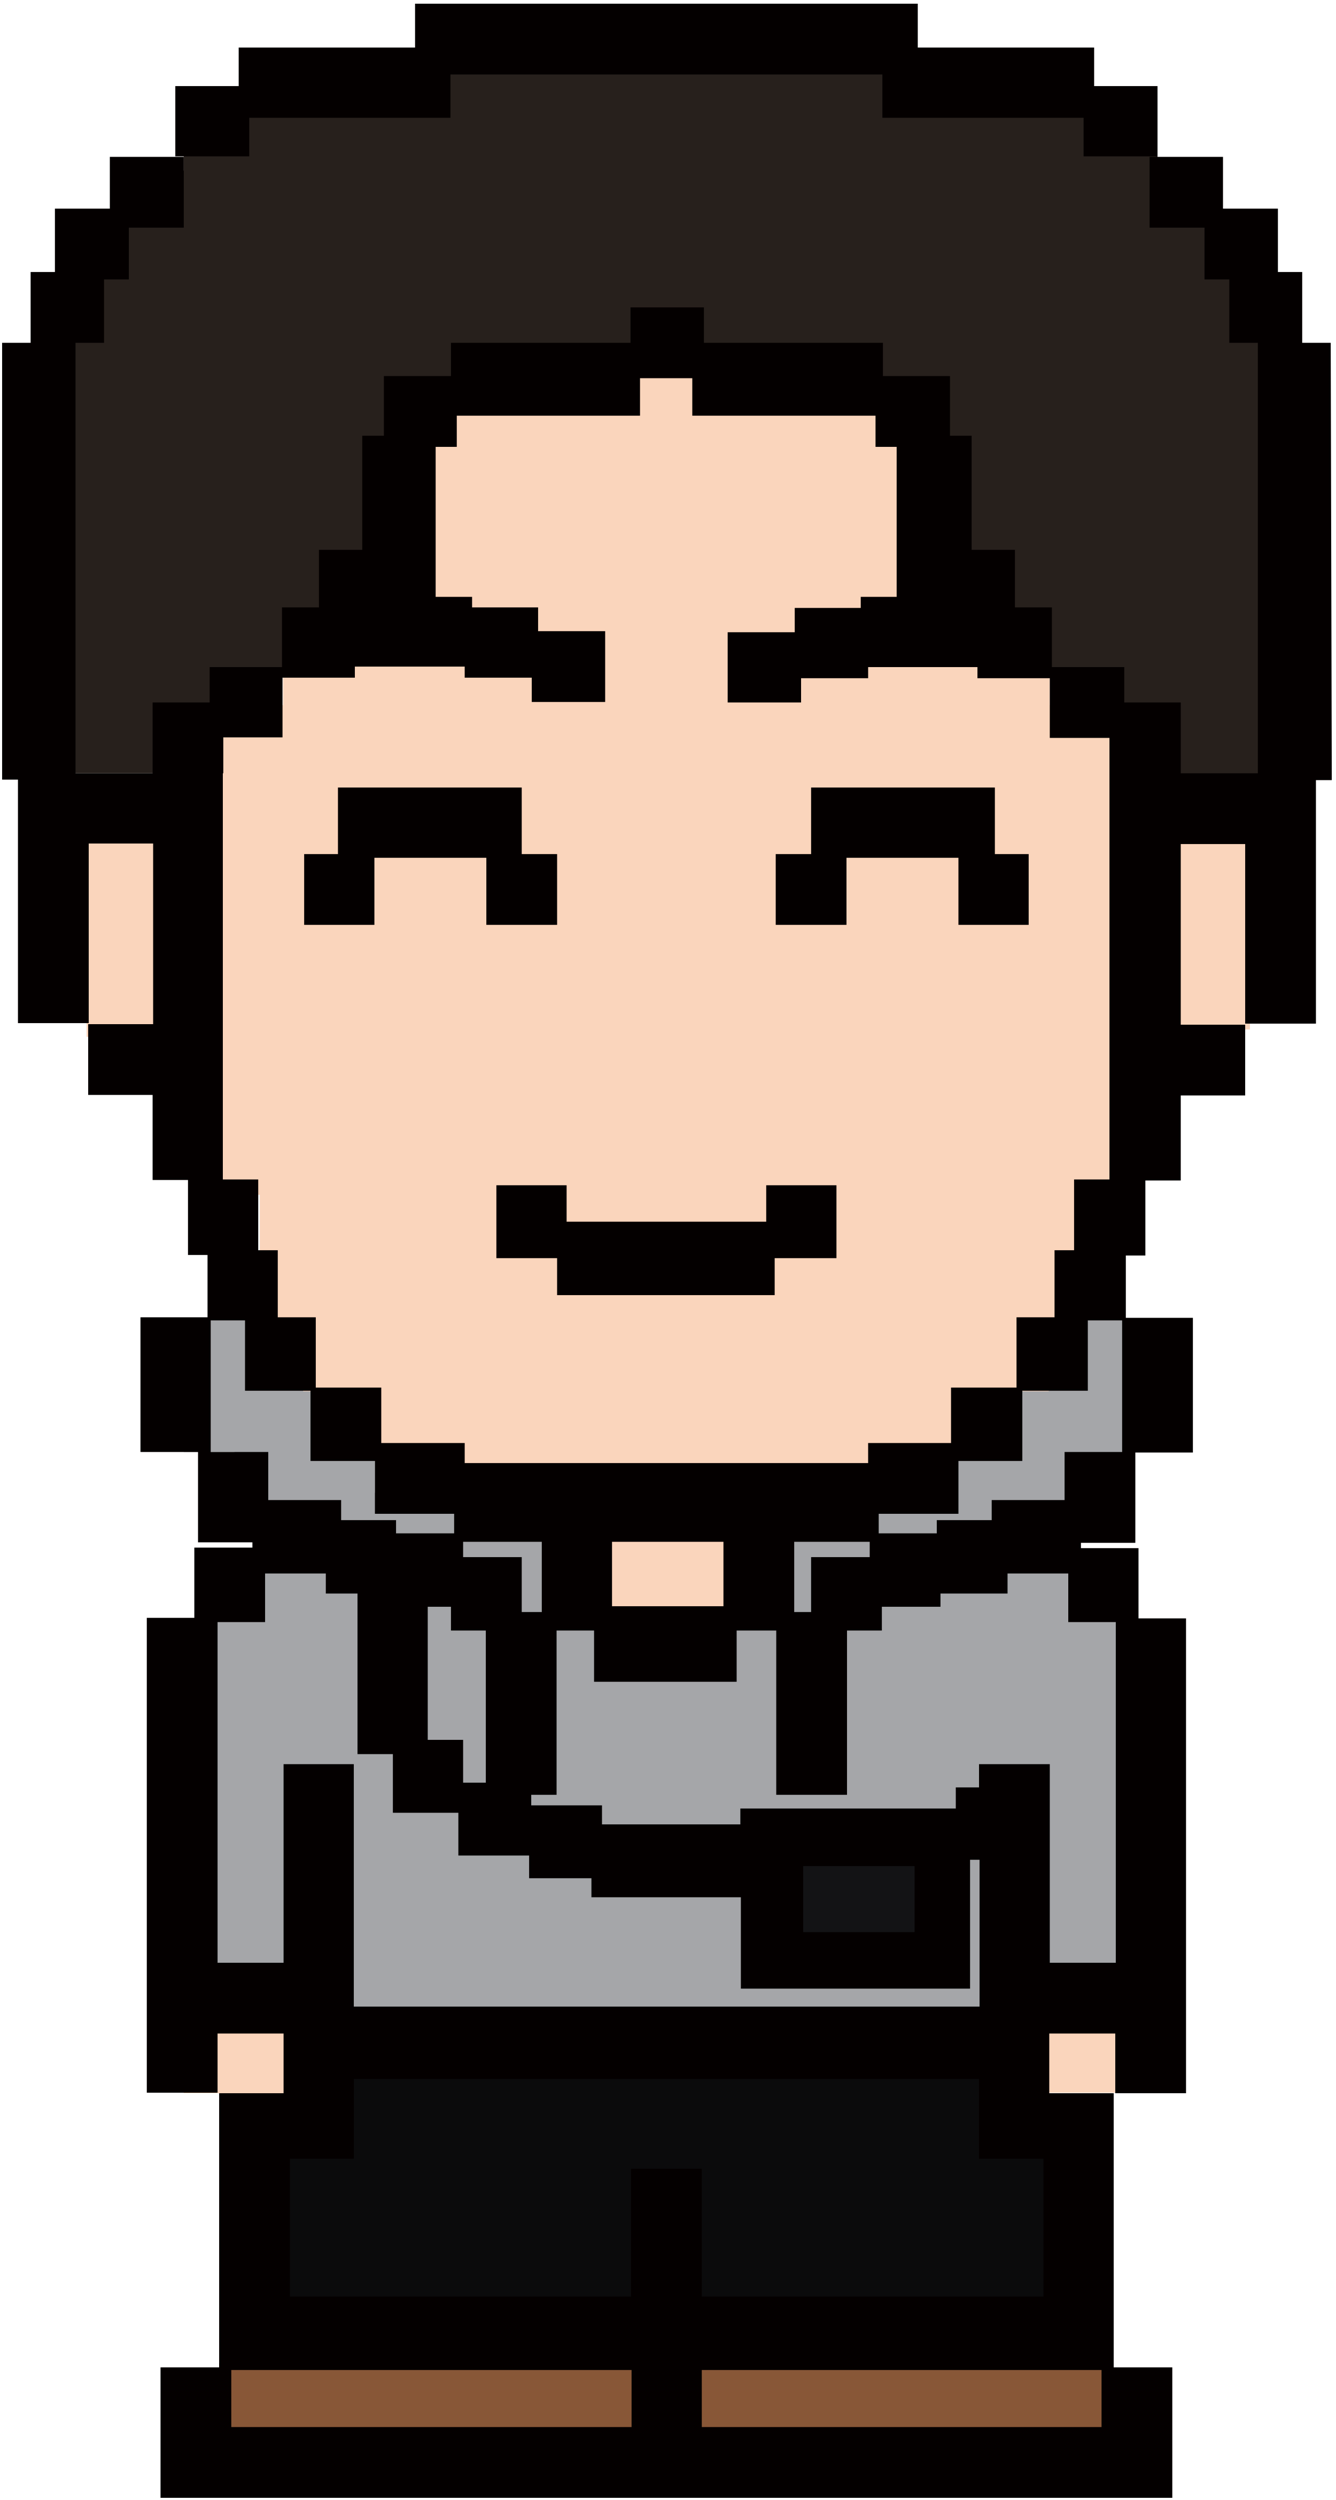 <?xml version="1.0" encoding="utf-8"?>
<!-- Generator: Adobe Illustrator 24.2.0, SVG Export Plug-In . SVG Version: 6.00 Build 0)  -->
<svg version="1.1" id="남희_00000021102665987501627720000008979696730245360789_"
	 xmlns="http://www.w3.org/2000/svg" xmlns:xlink="http://www.w3.org/1999/xlink" x="0px" y="0px" viewBox="0 0 253 473.3"
	 style="enable-background:new 0 0 253 473.3;" xml:space="preserve">
<style type="text/css">
	.st0{fill:#27201C;}
	.st1{fill:#A5A6A9;}
	.st2{fill:#FAD5BC;}
	.st3{fill:#27272D;}
	.st4{fill:#0B0B0C;}
	.st5{fill:#885737;}
	.st6{fill:#040000;}
	.st7{fill:#131315;}
</style>
<g id="_성용">
	<g>
		<rect x="187.9" y="59" class="st0" width="51.4" height="61.7"/>
		<rect x="209.2" y="74.2" class="st0" width="35.1" height="61.7"/>
		<polygon class="st1" points="213.6,261.8 213.6,250 205,250 205,261.8 192.6,261.8 192.6,266.9 185.4,266.9 185.4,273.5 
			178.6,273.5 178.6,282.1 154.3,282.1 154.3,290.3 145.9,290.3 145.9,305.2 104.9,305.2 104.9,290.3 86.9,290.3 86.9,282.6 
			71,282.6 71,270.1 60.3,270.1 60.3,262.9 50.8,262.9 50.8,250 34.8,250 34.8,274.9 44.4,274.9 44.4,287.8 49.9,287.8 49.9,304.1 
			38.8,304.1 38.8,378.3 49.9,378.3 49.9,381.5 83.3,381.5 83.3,386.8 189.4,386.8 189.4,374.6 212.5,374.6 212.5,300.4 
			202.8,300.4 202.8,291.9 202.8,290.3 202.8,283.2 206.6,283.2 206.6,280 213.4,280 213.4,274.9 220.6,274.9 220.6,261.8 		"/>
		<g>
			<polygon class="st2" points="198.8,116.5 177.5,116.5 177.5,112.2 177.5,102 177.5,83.2 172,83.2 172,72.5 158.6,72.5 
				158.6,64.8 92.8,64.8 92.8,72.5 84.1,72.5 84.1,83.2 79.7,83.2 79.7,104.5 64,104.5 64,116.5 53.6,116.5 53.6,133.5 38.8,133.5 
				38.8,226.2 49.2,226.2 49.2,244.2 49.2,248.9 49.2,252.3 57.4,252.3 57.4,263.4 66.5,263.4 66.5,274.9 72.6,274.9 72.6,279.1 
				113.4,279.1 113.4,306 140.1,306 140.1,279.1 172,279.1 172,274.9 192.6,274.9 192.6,263.4 198.6,263.4 198.6,251.2 202.2,251.2 
				202.2,243.9 206.3,243.9 206.3,226.2 213.6,226.2 213.6,133.5 198.8,133.5 			"/>
			<rect x="222.6" y="158" class="st2" width="14.1" height="36.9"/>
			<rect x="16.4" y="158" class="st2" width="14.1" height="38.3"/>
		</g>
		<rect x="149" y="352.6" class="st3" width="22.5" height="12.9"/>
		<polygon class="st4" points="190.6,403.9 190.6,391.8 61.2,391.8 61.2,403.9 49.3,403.9 49.3,441 202.4,441 202.4,403.9 		"/>
		<rect x="34.8" y="384" class="st2" width="20.9" height="12.3"/>
		<rect x="196.7" y="383.4" class="st2" width="14.5" height="12.8"/>
		<rect x="41.5" y="447.4" class="st5" width="169" height="18.5"/>
		<polygon class="st0" points="248.3,65 234.9,65 234.9,50.5 229.7,50.5 229.7,41.6 219.2,41.6 219.2,18.1 195.2,18.1 195.2,12.5 
			151.9,12.5 151.9,5.6 100.5,5.6 100.5,12.5 66.7,12.5 66.7,14.1 46.7,14.1 46.7,21.2 34.8,21.2 34.8,32.3 23.3,32.3 23.3,51.3 
			11.4,51.3 11.4,146.4 42.3,146.4 42.3,127.4 54.3,127.4 54.3,116.3 65.7,116.3 65.7,109.1 77.6,109.1 77.6,74.2 118.2,74.2 
			118.2,67.4 143.8,67.4 143.8,74.2 167.8,74.2 167.8,79.8 178.3,79.8 178.3,103.3 183.4,103.3 183.4,112.3 196.8,112.3 
			196.8,126.8 212.2,126.8 212.2,147 247.3,147 247.3,126.8 248.3,126.8 		"/>
		<g>
			<polygon class="st6" points="105.5,175.1 105.5,161.7 98.8,161.7 98.8,149.1 64,149.1 64,161.7 57.6,161.7 57.6,175.1 
				70.9,175.1 70.9,162.4 92.1,162.4 92.1,175.1 			"/>
			<polygon class="st6" points="47.2,22.3 85.3,22.3 85.3,14.1 167.1,14.1 167.1,22.3 205.2,22.3 205.2,29.6 219.2,29.6 219.2,16.3 
				207.2,16.3 207.2,9 173.8,9 173.8,0.7 78.6,0.7 78.6,9 45.2,9 45.2,16.3 33.2,16.3 33.2,29.6 47.2,29.6 			"/>
			<polygon class="st6" points="188.4,149.1 153.6,149.1 153.6,161.7 146.9,161.7 146.9,175.1 160.3,175.1 160.3,162.4 181.5,162.4 
				181.5,175.1 194.8,175.1 194.8,161.7 188.4,161.7 			"/>
			<polygon class="st6" points="145.1,231.3 107.3,231.3 107.3,224.4 94,224.4 94,238.2 105.5,238.2 105.5,245.2 146.7,245.2 
				146.7,238.2 158.4,238.2 158.4,224.4 145.1,224.4 			"/>
			<path class="st6" d="M252,64.9h-5.4V51.5H242v-12h-10.4v-9.8h-13.9v13.4h10.4v9.8h4.7v12h5.4v81.5h-14.6V133h-10.7v-6.7h-13.7
				V115h-7v-10.9h-8.2V82.5h-4.1V71.2h-12.7v-6.3h-33.9v-6.7h-13.9v6.7H85.4v6.3H72.7v11.3h-4.1v21.6h-8.2V115h-7v11.3H39.7v6.7
				H28.9v13.4H14.3V64.9h5.4v-12h4.7v-9.8h10.4V29.7H20.8v9.8H10.4v12H5.8v13.4H0.4v82.7h3v46.1h13.4v-34h12.2v34.2H16.7v13.4h12.2
				v16.1h6.7v14.2h3.7v11.8H26.6v25.5h10.9V292h10.3v1H36.8v13.3h-9v89.9h13.4V385h12.5v11.3H41.5v51.9H30.4v24.7H222v-24.7h-11.1
				v-51.9h-12.2V385h12.5v11.3h13.4v-89.9h-9v-13.3h-10.9v-1H215v-17.1h10.9v-25.5h-12.7v-11.8h3.7v-14.2h6.7v-16.1h12.2v-13.4
				h-12.2v-34.2h12.2v34h13.4v-46.1h3L252,64.9L252,64.9z M210.1,223.3h-6.7v13.4h-3.7v12.7h-7.2v13.3h-12.4v10.5h-15.7v3.8H88v-3.8
				H72.2v-10.5H59.8v-13.3h-7.2v-12.7h-3.7v-13.4h-6.7v-83.7h11.3v-11.3h13.7v-2.1H88v2.1h12.7v4.6h13.9v-13.4h-12.7V115H89.4V113
				h-6.9V84.6h4v-5.9h34.7v-7.1h9.9v7.1h34.7v5.9h4V113H163v2.1h-12.5v4.6h-12.7V133h13.9v-4.6h12.7v-2.1h20.7v2.1h13.7v11.3h11.3
				L210.1,223.3L210.1,223.3z M153.6,294.8v10.4h-3.2v-13.3h14.3v2.9L153.6,294.8L153.6,294.8z M137,304.1h-21.1v-12.2H137V304.1z
				 M102.6,305.2h-3.8v-10.4H87.7v-2.9h14.9V305.2L102.6,305.2z M87.7,337.5v-8.1H81v-25.2h4.4v4.5H92v28.8H87.7z M39.9,250h6.5
				v13.3h12.4v13.3H71v10H86v3.7H75v-2.5H64.6V284H50.8v-9.1H39.9V250z M41.2,371.6v-64.5h9v-9.2h11.5v3.8h6v30.4h6.7v11.1h12.4v8.1
				h13.4v4.3h11.8v3.6h28.3v17.3h43.4v-24.4h1.8v27.8H67V334H53.7v37.6L41.2,371.6L41.2,371.6z M153.6,362.8v-6.4h16.6v6.4H153.6z
				 M43.8,459.5v-10.8h75.8v10.8H43.8L43.8,459.5z M132.9,459.5v-10.8h75.7v10.8H132.9z M132.9,434.8v-24.2h-13.4v24.2H54.9v-26.1
				H67v-15.1h118.4v15.1h12.2v26.1H132.9L132.9,434.8z M198.8,371.6V334h-13.4v4.4H181v4h-40.8v3H114v-3.6h-13.4v-2h4.8v-31.1h7.1
				v9.7h27v-9.7h7.5v31.1h13.4v-31.1h6.6v-4.5h11.1v-2.5h12.7v-3.8h11.5v9.2h9v64.5L198.8,371.6L198.8,371.6z M201.6,274.9v9.1
				h-13.8v3.8h-10.4v2.5h-11v-3.7h15.1v-10h12.1v-13.3H206V250h6.5v24.9H201.6z"/>
		</g>
		<rect x="152.1" y="353.3" class="st7" width="21.1" height="12.5"/>
	</g>
</g>
</svg>

